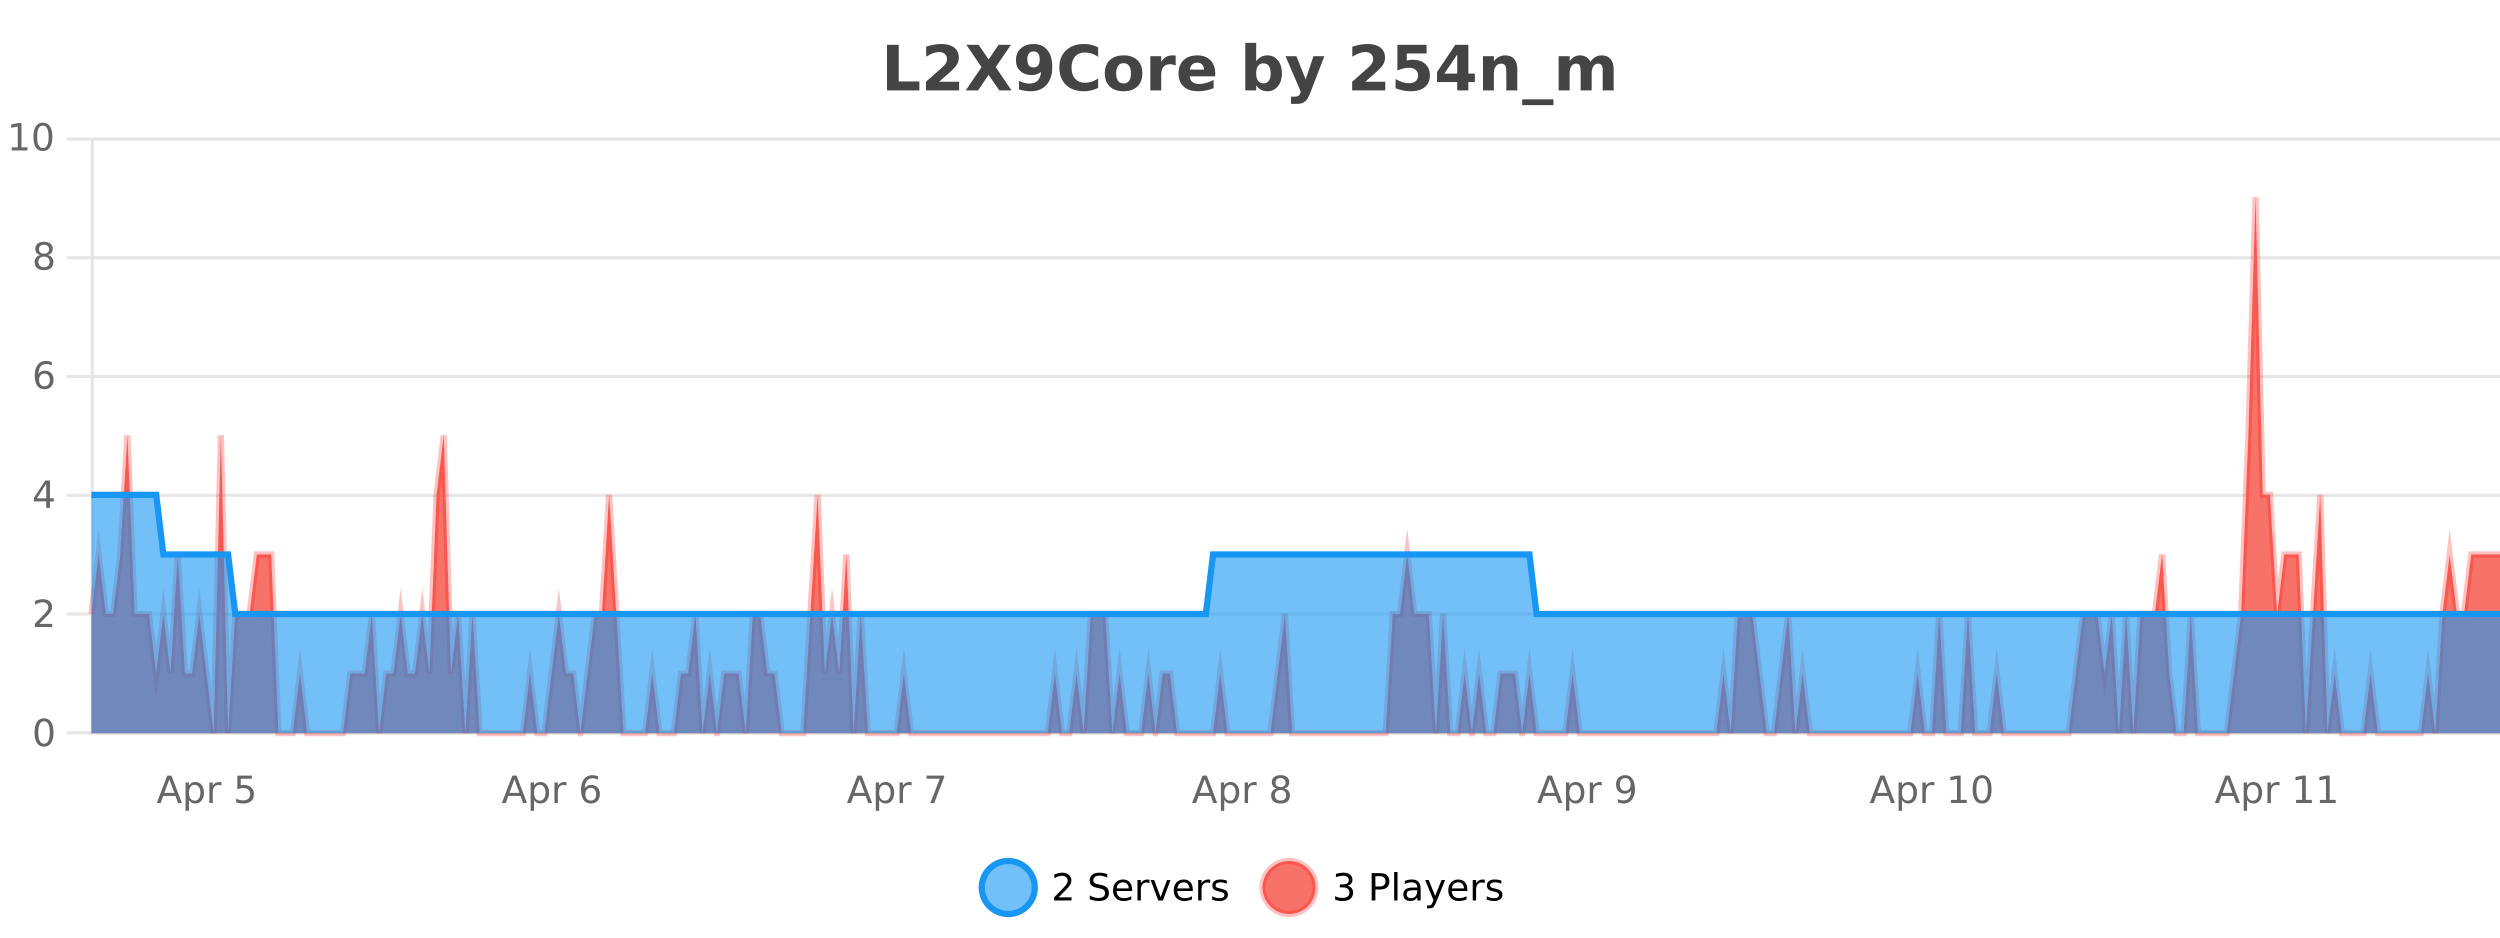 <?xml version="1.0" encoding="UTF-8"?>
<svg xmlns="http://www.w3.org/2000/svg" xmlns:xlink="http://www.w3.org/1999/xlink" width="800pt" height="300pt" viewBox="0 0 800 300" version="1.1">
<defs>
<clipPath id="clip1">
  <path d="M 285 263 L 360 263 L 360 300 L 285 300 Z M 285 263 "/>
</clipPath>
<clipPath id="clip2">
  <path d="M 375 263 L 450 263 L 450 300 L 375 300 Z M 375 263 "/>
</clipPath>
<clipPath id="clip3">
  <path d="M 29.27 63 L 800 63 L 800 234.602 L 29.27 234.602 Z M 29.27 63 "/>
</clipPath>
<clipPath id="clip4">
  <path d="M 28.27 43 L 800 43 L 800 235.602 L 28.27 235.602 Z M 28.27 43 "/>
</clipPath>
<clipPath id="clip5">
  <path d="M 29.27 158 L 800 158 L 800 234.602 L 29.27 234.602 Z M 29.27 158 "/>
</clipPath>
<clipPath id="clip6">
  <path d="M 28.27 130 L 800 130 L 800 225 L 28.27 225 Z M 28.27 130 "/>
</clipPath>
</defs>
<g id="surface3639321">
<rect x="0" y="0" width="800" height="300" style="fill:rgb(100%,100%,100%);fill-opacity:1;stroke:none;"/>
<path style="fill:none;stroke-width:1;stroke-linecap:butt;stroke-linejoin:miter;stroke:rgb(0%,0%,0%);stroke-opacity:0.098;stroke-miterlimit:10;" d="M 30 234.5 L 800 234.5 "/>
<path style="fill:none;stroke-width:1;stroke-linecap:butt;stroke-linejoin:miter;stroke:rgb(0%,0%,0%);stroke-opacity:0.098;stroke-miterlimit:10;" d="M 21.27 234.5 L 29 234.5 "/>
<path style="fill:none;stroke-width:1;stroke-linecap:butt;stroke-linejoin:miter;stroke:rgb(0%,0%,0%);stroke-opacity:0.098;stroke-miterlimit:10;" d="M 30 196.5 L 800 196.5 "/>
<path style="fill:none;stroke-width:1;stroke-linecap:butt;stroke-linejoin:miter;stroke:rgb(0%,0%,0%);stroke-opacity:0.098;stroke-miterlimit:10;" d="M 21.27 196.5 L 29 196.5 "/>
<path style="fill:none;stroke-width:1;stroke-linecap:butt;stroke-linejoin:miter;stroke:rgb(0%,0%,0%);stroke-opacity:0.098;stroke-miterlimit:10;" d="M 30 158.5 L 800 158.5 "/>
<path style="fill:none;stroke-width:1;stroke-linecap:butt;stroke-linejoin:miter;stroke:rgb(0%,0%,0%);stroke-opacity:0.098;stroke-miterlimit:10;" d="M 21.27 158.5 L 29 158.5 "/>
<path style="fill:none;stroke-width:1;stroke-linecap:butt;stroke-linejoin:miter;stroke:rgb(0%,0%,0%);stroke-opacity:0.098;stroke-miterlimit:10;" d="M 30 120.5 L 800 120.5 "/>
<path style="fill:none;stroke-width:1;stroke-linecap:butt;stroke-linejoin:miter;stroke:rgb(0%,0%,0%);stroke-opacity:0.098;stroke-miterlimit:10;" d="M 21.27 120.5 L 29 120.5 "/>
<path style="fill:none;stroke-width:1;stroke-linecap:butt;stroke-linejoin:miter;stroke:rgb(0%,0%,0%);stroke-opacity:0.098;stroke-miterlimit:10;" d="M 30 82.5 L 800 82.5 "/>
<path style="fill:none;stroke-width:1;stroke-linecap:butt;stroke-linejoin:miter;stroke:rgb(0%,0%,0%);stroke-opacity:0.098;stroke-miterlimit:10;" d="M 21.27 82.5 L 29 82.5 "/>
<path style="fill:none;stroke-width:1;stroke-linecap:butt;stroke-linejoin:miter;stroke:rgb(0%,0%,0%);stroke-opacity:0.098;stroke-miterlimit:10;" d="M 30 44.5 L 800 44.5 "/>
<path style="fill:none;stroke-width:1;stroke-linecap:butt;stroke-linejoin:miter;stroke:rgb(0%,0%,0%);stroke-opacity:0.098;stroke-miterlimit:10;" d="M 21.27 44.5 L 29 44.5 "/>
<path style=" stroke:none;fill-rule:nonzero;fill:rgb(9.02%,58.824%,95.294%);fill-opacity:0.6;" d="M 331.121 284 C 331.121 288.688 327.324 292.484 322.637 292.484 C 317.953 292.484 314.152 288.688 314.152 284 C 314.152 279.312 317.953 275.516 322.637 275.516 C 327.324 275.516 331.121 279.312 331.121 284 Z M 331.121 284 "/>
<g clip-path="url(#clip1)" clip-rule="nonzero">
<path style="fill:none;stroke-width:2;stroke-linecap:butt;stroke-linejoin:miter;stroke:rgb(9.02%,58.824%,95.294%);stroke-opacity:1;stroke-miterlimit:10;" d="M 331.121 284 C 331.121 288.688 327.324 292.484 322.637 292.484 C 317.953 292.484 314.152 288.688 314.152 284 C 314.152 279.312 317.953 275.516 322.637 275.516 C 327.324 275.516 331.121 279.312 331.121 284 Z M 331.121 284 "/>
</g>
<path style=" stroke:none;fill-rule:nonzero;fill:rgb(0%,0%,0%);fill-opacity:1;" d="M 338.75 287.156 L 342.891 287.156 L 342.891 288.156 L 337.328 288.156 L 337.328 287.156 C 337.773 286.699 338.383 286.078 339.156 285.297 C 339.938 284.508 340.426 283.996 340.625 283.766 C 341.008 283.352 341.273 282.996 341.422 282.703 C 341.578 282.402 341.656 282.109 341.656 281.828 C 341.656 281.359 341.488 280.98 341.156 280.688 C 340.832 280.398 340.41 280.25 339.891 280.25 C 339.516 280.25 339.117 280.312 338.703 280.438 C 338.297 280.562 337.859 280.762 337.391 281.031 L 337.391 279.828 C 337.867 279.641 338.312 279.5 338.719 279.406 C 339.133 279.305 339.516 279.25 339.859 279.25 C 340.766 279.25 341.488 279.48 342.031 279.938 C 342.57 280.387 342.844 280.992 342.844 281.75 C 342.844 282.105 342.773 282.445 342.641 282.766 C 342.504 283.09 342.258 283.469 341.906 283.906 C 341.801 284.023 341.488 284.352 340.969 284.891 C 340.445 285.434 339.707 286.188 338.75 287.156 Z M 354.32 279.688 L 354.32 280.844 C 353.871 280.637 353.445 280.48 353.039 280.375 C 352.641 280.262 352.262 280.203 351.898 280.203 C 351.25 280.203 350.75 280.328 350.398 280.578 C 350.055 280.828 349.883 281.188 349.883 281.656 C 349.883 282.043 349.996 282.336 350.227 282.531 C 350.453 282.73 350.898 282.887 351.555 283 L 352.258 283.156 C 353.141 283.324 353.793 283.621 354.211 284.047 C 354.637 284.465 354.852 285.027 354.852 285.734 C 354.852 286.59 354.562 287.234 353.992 287.672 C 353.43 288.109 352.594 288.328 351.492 288.328 C 351.086 288.328 350.648 288.281 350.18 288.188 C 349.711 288.094 349.227 287.953 348.727 287.766 L 348.727 286.547 C 349.203 286.82 349.672 287.023 350.133 287.156 C 350.602 287.293 351.055 287.359 351.492 287.359 C 352.168 287.359 352.688 287.23 353.055 286.969 C 353.43 286.699 353.617 286.32 353.617 285.828 C 353.617 285.402 353.48 285.07 353.211 284.828 C 352.949 284.578 352.516 284.398 351.914 284.281 L 351.195 284.141 C 350.309 283.965 349.668 283.688 349.273 283.312 C 348.887 282.938 348.695 282.418 348.695 281.75 C 348.695 280.969 348.965 280.359 349.508 279.922 C 350.047 279.477 350.797 279.25 351.758 279.25 C 352.172 279.25 352.59 279.289 353.008 279.359 C 353.434 279.434 353.871 279.543 354.32 279.688 Z M 362.266 284.609 L 362.266 285.125 L 357.297 285.125 C 357.348 285.875 357.57 286.445 357.969 286.828 C 358.375 287.215 358.93 287.406 359.641 287.406 C 360.055 287.406 360.457 287.359 360.844 287.266 C 361.238 287.164 361.629 287.008 362.016 286.797 L 362.016 287.828 C 361.617 287.984 361.219 288.105 360.812 288.188 C 360.406 288.281 359.992 288.328 359.578 288.328 C 358.535 288.328 357.707 288.027 357.094 287.422 C 356.477 286.809 356.172 285.98 356.172 284.938 C 356.172 283.867 356.461 283.016 357.047 282.391 C 357.629 281.758 358.41 281.438 359.391 281.438 C 360.273 281.438 360.973 281.727 361.484 282.297 C 362.004 282.859 362.266 283.633 362.266 284.609 Z M 361.188 284.281 C 361.176 283.699 361.008 283.23 360.688 282.875 C 360.363 282.523 359.938 282.344 359.406 282.344 C 358.801 282.344 358.316 282.516 357.953 282.859 C 357.598 283.203 357.395 283.684 357.344 284.297 Z M 367.836 282.594 C 367.711 282.531 367.574 282.484 367.43 282.453 C 367.293 282.414 367.137 282.391 366.961 282.391 C 366.355 282.391 365.887 282.59 365.555 282.984 C 365.23 283.383 365.07 283.953 365.07 284.703 L 365.07 288.156 L 363.992 288.156 L 363.992 281.594 L 365.07 281.594 L 365.07 282.609 C 365.297 282.215 365.594 281.922 365.961 281.734 C 366.324 281.539 366.766 281.438 367.289 281.438 C 367.359 281.438 367.438 281.445 367.523 281.453 C 367.617 281.465 367.715 281.48 367.82 281.5 Z M 368.195 281.594 L 369.336 281.594 L 371.383 287.094 L 373.445 281.594 L 374.586 281.594 L 372.117 288.156 L 370.648 288.156 Z M 381.688 284.609 L 381.688 285.125 L 376.719 285.125 C 376.77 285.875 376.992 286.445 377.391 286.828 C 377.797 287.215 378.352 287.406 379.062 287.406 C 379.477 287.406 379.879 287.359 380.266 287.266 C 380.66 287.164 381.051 287.008 381.438 286.797 L 381.438 287.828 C 381.039 287.984 380.641 288.105 380.234 288.188 C 379.828 288.281 379.414 288.328 379 288.328 C 377.957 288.328 377.129 288.027 376.516 287.422 C 375.898 286.809 375.594 285.98 375.594 284.938 C 375.594 283.867 375.883 283.016 376.469 282.391 C 377.051 281.758 377.832 281.438 378.812 281.438 C 379.695 281.438 380.395 281.727 380.906 282.297 C 381.426 282.859 381.688 283.633 381.688 284.609 Z M 380.609 284.281 C 380.598 283.699 380.43 283.23 380.109 282.875 C 379.785 282.523 379.359 282.344 378.828 282.344 C 378.223 282.344 377.738 282.516 377.375 282.859 C 377.02 283.203 376.816 283.684 376.766 284.297 Z M 387.258 282.594 C 387.133 282.531 386.996 282.484 386.852 282.453 C 386.715 282.414 386.559 282.391 386.383 282.391 C 385.777 282.391 385.309 282.59 384.977 282.984 C 384.652 283.383 384.492 283.953 384.492 284.703 L 384.492 288.156 L 383.414 288.156 L 383.414 281.594 L 384.492 281.594 L 384.492 282.609 C 384.719 282.215 385.016 281.922 385.383 281.734 C 385.746 281.539 386.188 281.438 386.711 281.438 C 386.781 281.438 386.859 281.445 386.945 281.453 C 387.039 281.465 387.137 281.48 387.242 281.5 Z M 392.562 281.781 L 392.562 282.812 C 392.258 282.656 391.941 282.543 391.609 282.469 C 391.285 282.387 390.945 282.344 390.594 282.344 C 390.062 282.344 389.66 282.43 389.391 282.594 C 389.117 282.75 388.984 282.996 388.984 283.328 C 388.984 283.578 389.078 283.777 389.266 283.922 C 389.461 284.059 389.852 284.188 390.438 284.312 L 390.797 284.406 C 391.566 284.562 392.113 284.793 392.438 285.094 C 392.758 285.398 392.922 285.812 392.922 286.344 C 392.922 286.961 392.676 287.445 392.188 287.797 C 391.707 288.152 391.047 288.328 390.203 288.328 C 389.848 288.328 389.477 288.289 389.094 288.219 C 388.719 288.156 388.32 288.059 387.906 287.922 L 387.906 286.797 C 388.301 287.008 388.691 287.164 389.078 287.266 C 389.461 287.371 389.848 287.422 390.234 287.422 C 390.734 287.422 391.117 287.34 391.391 287.172 C 391.672 286.996 391.812 286.746 391.812 286.422 C 391.812 286.133 391.711 285.906 391.516 285.75 C 391.316 285.594 390.883 285.445 390.219 285.297 L 389.844 285.219 C 389.176 285.074 388.691 284.855 388.391 284.562 C 388.098 284.273 387.953 283.875 387.953 283.375 C 387.953 282.75 388.172 282.273 388.609 281.938 C 389.047 281.605 389.664 281.438 390.469 281.438 C 390.863 281.438 391.238 281.469 391.594 281.531 C 391.945 281.586 392.27 281.668 392.562 281.781 Z M 332.637 277.016 "/>
<path style=" stroke:none;fill-rule:nonzero;fill:rgb(96.863%,44.706%,40.784%);fill-opacity:1;" d="M 420.988 284 C 420.988 288.688 417.191 292.484 412.504 292.484 C 407.82 292.484 404.02 288.688 404.02 284 C 404.02 279.312 407.82 275.516 412.504 275.516 C 417.191 275.516 420.988 279.312 420.988 284 Z M 420.988 284 "/>
<g clip-path="url(#clip2)" clip-rule="nonzero">
<path style="fill:none;stroke-width:2;stroke-linecap:butt;stroke-linejoin:miter;stroke:rgb(100%,4.706%,0%);stroke-opacity:0.247;stroke-miterlimit:10;" d="M 420.988 284 C 420.988 288.688 417.191 292.484 412.504 292.484 C 407.82 292.484 404.02 288.688 404.02 284 C 404.02 279.312 407.82 275.516 412.504 275.516 C 417.191 275.516 420.988 279.312 420.988 284 Z M 420.988 284 "/>
</g>
<path style=" stroke:none;fill-rule:nonzero;fill:rgb(0%,0%,0%);fill-opacity:1;" d="M 431.195 283.438 C 431.758 283.562 432.195 283.82 432.508 284.203 C 432.828 284.578 432.992 285.047 432.992 285.609 C 432.992 286.477 432.695 287.148 432.102 287.625 C 431.508 288.094 430.664 288.328 429.57 288.328 C 429.203 288.328 428.824 288.289 428.43 288.219 C 428.043 288.148 427.648 288.039 427.242 287.891 L 427.242 286.75 C 427.562 286.938 427.918 287.086 428.305 287.188 C 428.699 287.281 429.109 287.328 429.539 287.328 C 430.277 287.328 430.84 287.184 431.227 286.891 C 431.621 286.602 431.82 286.172 431.82 285.609 C 431.82 285.102 431.637 284.699 431.273 284.406 C 430.906 284.117 430.406 283.969 429.773 283.969 L 428.742 283.969 L 428.742 283 L 429.82 283 C 430.391 283 430.836 282.887 431.148 282.656 C 431.461 282.418 431.617 282.078 431.617 281.641 C 431.617 281.195 431.453 280.852 431.133 280.609 C 430.82 280.371 430.367 280.25 429.773 280.25 C 429.438 280.25 429.086 280.289 428.711 280.359 C 428.344 280.422 427.938 280.527 427.492 280.672 L 427.492 279.625 C 427.949 279.5 428.371 279.406 428.758 279.344 C 429.152 279.281 429.523 279.25 429.867 279.25 C 430.773 279.25 431.484 279.453 432.008 279.859 C 432.527 280.266 432.789 280.82 432.789 281.516 C 432.789 282.008 432.648 282.418 432.367 282.75 C 432.094 283.086 431.703 283.312 431.195 283.438 Z M 440.125 280.375 L 440.125 283.672 L 441.609 283.672 C 442.16 283.672 442.586 283.531 442.891 283.25 C 443.191 282.961 443.344 282.547 443.344 282.016 C 443.344 281.496 443.191 281.094 442.891 280.812 C 442.586 280.523 442.16 280.375 441.609 280.375 Z M 438.938 279.406 L 441.609 279.406 C 442.598 279.406 443.344 279.633 443.844 280.078 C 444.344 280.516 444.594 281.164 444.594 282.016 C 444.594 282.883 444.344 283.539 443.844 283.984 C 443.344 284.422 442.598 284.641 441.609 284.641 L 440.125 284.641 L 440.125 288.156 L 438.938 288.156 Z M 446.129 279.031 L 447.207 279.031 L 447.207 288.156 L 446.129 288.156 Z M 452.445 284.859 C 451.578 284.859 450.977 284.961 450.633 285.156 C 450.297 285.355 450.133 285.695 450.133 286.172 C 450.133 286.559 450.258 286.867 450.508 287.094 C 450.766 287.312 451.109 287.422 451.539 287.422 C 452.141 287.422 452.621 287.215 452.977 286.797 C 453.34 286.371 453.523 285.805 453.523 285.094 L 453.523 284.859 Z M 454.602 284.406 L 454.602 288.156 L 453.523 288.156 L 453.523 287.156 C 453.273 287.555 452.965 287.852 452.602 288.047 C 452.234 288.234 451.789 288.328 451.258 288.328 C 450.578 288.328 450.043 288.141 449.648 287.766 C 449.25 287.383 449.055 286.875 449.055 286.25 C 449.055 285.512 449.297 284.953 449.789 284.578 C 450.289 284.203 451.027 284.016 452.008 284.016 L 453.523 284.016 L 453.523 283.906 C 453.523 283.406 453.355 283.023 453.023 282.75 C 452.699 282.48 452.246 282.344 451.664 282.344 C 451.289 282.344 450.918 282.391 450.555 282.484 C 450.199 282.578 449.859 282.715 449.539 282.891 L 449.539 281.891 C 449.934 281.734 450.312 281.621 450.68 281.547 C 451.055 281.477 451.418 281.438 451.773 281.438 C 452.719 281.438 453.43 281.684 453.898 282.172 C 454.367 282.664 454.602 283.406 454.602 284.406 Z M 459.551 288.766 C 459.246 289.547 458.949 290.055 458.66 290.297 C 458.367 290.535 457.98 290.656 457.504 290.656 L 456.645 290.656 L 456.645 289.75 L 457.27 289.75 C 457.57 289.75 457.801 289.676 457.957 289.531 C 458.121 289.395 458.305 289.066 458.504 288.547 L 458.707 288.047 L 456.051 281.594 L 457.191 281.594 L 459.238 286.719 L 461.301 281.594 L 462.441 281.594 Z M 469.543 284.609 L 469.543 285.125 L 464.574 285.125 C 464.625 285.875 464.848 286.445 465.246 286.828 C 465.652 287.215 466.207 287.406 466.918 287.406 C 467.332 287.406 467.734 287.359 468.121 287.266 C 468.516 287.164 468.906 287.008 469.293 286.797 L 469.293 287.828 C 468.895 287.984 468.496 288.105 468.09 288.188 C 467.684 288.281 467.27 288.328 466.855 288.328 C 465.812 288.328 464.984 288.027 464.371 287.422 C 463.754 286.809 463.449 285.98 463.449 284.938 C 463.449 283.867 463.738 283.016 464.324 282.391 C 464.906 281.758 465.688 281.438 466.668 281.438 C 467.551 281.438 468.25 281.727 468.762 282.297 C 469.281 282.859 469.543 283.633 469.543 284.609 Z M 468.465 284.281 C 468.453 283.699 468.285 283.23 467.965 282.875 C 467.641 282.523 467.215 282.344 466.684 282.344 C 466.078 282.344 465.594 282.516 465.23 282.859 C 464.875 283.203 464.672 283.684 464.621 284.297 Z M 475.113 282.594 C 474.988 282.531 474.852 282.484 474.707 282.453 C 474.57 282.414 474.414 282.391 474.238 282.391 C 473.633 282.391 473.164 282.59 472.832 282.984 C 472.508 283.383 472.348 283.953 472.348 284.703 L 472.348 288.156 L 471.27 288.156 L 471.27 281.594 L 472.348 281.594 L 472.348 282.609 C 472.574 282.215 472.871 281.922 473.238 281.734 C 473.602 281.539 474.043 281.438 474.566 281.438 C 474.637 281.438 474.715 281.445 474.801 281.453 C 474.895 281.465 474.992 281.48 475.098 281.5 Z M 480.422 281.781 L 480.422 282.812 C 480.117 282.656 479.801 282.543 479.469 282.469 C 479.145 282.387 478.805 282.344 478.453 282.344 C 477.922 282.344 477.52 282.43 477.25 282.594 C 476.977 282.75 476.844 282.996 476.844 283.328 C 476.844 283.578 476.938 283.777 477.125 283.922 C 477.32 284.059 477.711 284.188 478.297 284.312 L 478.656 284.406 C 479.426 284.562 479.973 284.793 480.297 285.094 C 480.617 285.398 480.781 285.812 480.781 286.344 C 480.781 286.961 480.535 287.445 480.047 287.797 C 479.566 288.152 478.906 288.328 478.062 288.328 C 477.707 288.328 477.336 288.289 476.953 288.219 C 476.578 288.156 476.18 288.059 475.766 287.922 L 475.766 286.797 C 476.16 287.008 476.551 287.164 476.938 287.266 C 477.32 287.371 477.707 287.422 478.094 287.422 C 478.594 287.422 478.977 287.34 479.25 287.172 C 479.531 286.996 479.672 286.746 479.672 286.422 C 479.672 286.133 479.57 285.906 479.375 285.75 C 479.176 285.594 478.742 285.445 478.078 285.297 L 477.703 285.219 C 477.035 285.074 476.551 284.855 476.25 284.562 C 475.957 284.273 475.812 283.875 475.812 283.375 C 475.812 282.75 476.031 282.273 476.469 281.938 C 476.906 281.605 477.523 281.438 478.328 281.438 C 478.723 281.438 479.098 281.469 479.453 281.531 C 479.805 281.586 480.129 281.668 480.422 281.781 Z M 422.504 277.016 "/>
<path style=" stroke:none;fill-rule:nonzero;fill:rgb(26.667%,26.667%,26.667%);fill-opacity:1;" d="M 283.844 14.344 L 287.594 14.344 L 287.594 26.078 L 294.203 26.078 L 294.203 28.922 L 283.844 28.922 Z M 300.508 26.156 L 306.914 26.156 L 306.914 28.922 L 296.32 28.922 L 296.32 26.156 L 301.648 21.453 C 302.125 21.027 302.477 20.609 302.695 20.203 C 302.922 19.789 303.039 19.359 303.039 18.922 C 303.039 18.234 302.809 17.684 302.352 17.266 C 301.891 16.852 301.281 16.641 300.523 16.641 C 299.938 16.641 299.297 16.766 298.602 17.016 C 297.902 17.266 297.156 17.641 296.367 18.141 L 296.367 14.938 C 297.211 14.656 298.043 14.445 298.867 14.297 C 299.699 14.152 300.512 14.078 301.305 14.078 C 303.055 14.078 304.406 14.465 305.367 15.234 C 306.336 15.996 306.82 17.062 306.82 18.438 C 306.82 19.242 306.609 19.984 306.195 20.672 C 305.789 21.352 304.93 22.266 303.617 23.422 Z M 318.629 21.484 L 323.676 28.922 L 319.77 28.922 L 316.363 23.938 L 312.973 28.922 L 309.035 28.922 L 314.098 21.484 L 309.238 14.344 L 313.16 14.344 L 316.363 19.031 L 319.535 14.344 L 323.488 14.344 Z M 326.078 28.594 L 326.078 25.906 C 326.68 26.188 327.254 26.402 327.797 26.547 C 328.348 26.684 328.891 26.75 329.422 26.75 C 330.535 26.75 331.406 26.438 332.031 25.812 C 332.656 25.188 333.023 24.266 333.141 23.047 C 332.703 23.371 332.227 23.617 331.719 23.781 C 331.219 23.938 330.676 24.016 330.094 24.016 C 328.602 24.016 327.398 23.586 326.484 22.719 C 325.566 21.844 325.109 20.699 325.109 19.281 C 325.109 17.711 325.617 16.453 326.641 15.516 C 327.66 14.57 329.023 14.094 330.734 14.094 C 332.641 14.094 334.113 14.734 335.156 16.016 C 336.195 17.297 336.719 19.109 336.719 21.453 C 336.719 23.871 336.109 25.766 334.891 27.141 C 333.672 28.516 332 29.203 329.875 29.203 C 329.195 29.203 328.547 29.148 327.922 29.047 C 327.297 28.953 326.68 28.805 326.078 28.594 Z M 330.719 21.578 C 331.375 21.578 331.867 21.367 332.203 20.938 C 332.535 20.512 332.703 19.871 332.703 19.016 C 332.703 18.172 332.535 17.539 332.203 17.109 C 331.867 16.672 331.375 16.453 330.719 16.453 C 330.062 16.453 329.566 16.672 329.234 17.109 C 328.898 17.539 328.734 18.172 328.734 19.016 C 328.734 19.871 328.898 20.512 329.234 20.938 C 329.566 21.367 330.062 21.578 330.719 21.578 Z M 351.402 28.125 C 350.703 28.48 349.98 28.746 349.23 28.922 C 348.488 29.109 347.707 29.203 346.887 29.203 C 344.457 29.203 342.535 28.527 341.121 27.172 C 339.703 25.809 338.996 23.965 338.996 21.641 C 338.996 19.32 339.703 17.48 341.121 16.125 C 342.535 14.762 344.457 14.078 346.887 14.078 C 347.707 14.078 348.488 14.172 349.23 14.359 C 349.98 14.539 350.703 14.805 351.402 15.156 L 351.402 18.172 C 350.703 17.703 350.016 17.359 349.34 17.141 C 348.66 16.914 347.949 16.797 347.199 16.797 C 345.855 16.797 344.797 17.23 344.027 18.094 C 343.266 18.949 342.887 20.133 342.887 21.641 C 342.887 23.152 343.266 24.34 344.027 25.203 C 344.797 26.059 345.855 26.484 347.199 26.484 C 347.949 26.484 348.66 26.375 349.34 26.156 C 350.016 25.93 350.703 25.578 351.402 25.109 Z M 359.562 20.219 C 358.781 20.219 358.188 20.5 357.781 21.062 C 357.375 21.617 357.172 22.418 357.172 23.469 C 357.172 24.512 357.375 25.312 357.781 25.875 C 358.188 26.43 358.781 26.703 359.562 26.703 C 360.32 26.703 360.898 26.43 361.297 25.875 C 361.703 25.312 361.906 24.512 361.906 23.469 C 361.906 22.418 361.703 21.617 361.297 21.062 C 360.898 20.5 360.32 20.219 359.562 20.219 Z M 359.562 17.719 C 361.438 17.719 362.898 18.23 363.953 19.25 C 365.016 20.262 365.547 21.668 365.547 23.469 C 365.547 25.262 365.016 26.668 363.953 27.688 C 362.898 28.699 361.438 29.203 359.562 29.203 C 357.664 29.203 356.188 28.699 355.125 27.688 C 354.062 26.668 353.531 25.262 353.531 23.469 C 353.531 21.668 354.062 20.262 355.125 19.25 C 356.188 18.23 357.664 17.719 359.562 17.719 Z M 376.227 20.969 C 375.914 20.824 375.605 20.719 375.305 20.656 C 375 20.586 374.699 20.547 374.398 20.547 C 373.492 20.547 372.793 20.836 372.305 21.406 C 371.824 21.98 371.586 22.805 371.586 23.875 L 371.586 28.922 L 368.102 28.922 L 368.102 17.984 L 371.586 17.984 L 371.586 19.781 C 372.031 19.062 372.547 18.543 373.133 18.219 C 373.715 17.887 374.414 17.719 375.227 17.719 C 375.352 17.719 375.48 17.727 375.617 17.734 C 375.75 17.746 375.949 17.766 376.211 17.797 Z M 388.871 23.422 L 388.871 24.422 L 380.699 24.422 C 380.781 25.246 381.078 25.859 381.59 26.266 C 382.098 26.672 382.809 26.875 383.715 26.875 C 384.453 26.875 385.207 26.766 385.98 26.547 C 386.75 26.328 387.543 26 388.355 25.562 L 388.355 28.25 C 387.531 28.562 386.703 28.797 385.871 28.953 C 385.047 29.117 384.223 29.203 383.402 29.203 C 381.422 29.203 379.879 28.703 378.777 27.703 C 377.684 26.695 377.137 25.281 377.137 23.469 C 377.137 21.68 377.672 20.273 378.746 19.25 C 379.828 18.23 381.312 17.719 383.199 17.719 C 384.918 17.719 386.293 18.242 387.324 19.281 C 388.355 20.312 388.871 21.695 388.871 23.422 Z M 385.277 22.266 C 385.277 21.602 385.082 21.062 384.699 20.656 C 384.312 20.25 383.809 20.047 383.184 20.047 C 382.504 20.047 381.953 20.242 381.527 20.625 C 381.109 21 380.848 21.547 380.746 22.266 Z M 404.305 26.672 C 405.055 26.672 405.625 26.402 406.023 25.859 C 406.418 25.309 406.617 24.512 406.617 23.469 C 406.617 22.43 406.418 21.637 406.023 21.094 C 405.625 20.543 405.055 20.266 404.305 20.266 C 403.555 20.266 402.977 20.543 402.57 21.094 C 402.172 21.637 401.977 22.43 401.977 23.469 C 401.977 24.5 402.172 25.293 402.57 25.844 C 402.977 26.398 403.555 26.672 404.305 26.672 Z M 401.977 19.578 C 402.465 18.945 403 18.477 403.586 18.172 C 404.168 17.871 404.84 17.719 405.602 17.719 C 406.953 17.719 408.062 18.258 408.93 19.328 C 409.793 20.402 410.227 21.781 410.227 23.469 C 410.227 25.148 409.793 26.523 408.93 27.594 C 408.062 28.668 406.953 29.203 405.602 29.203 C 404.84 29.203 404.168 29.051 403.586 28.75 C 403 28.449 402.465 27.98 401.977 27.344 L 401.977 28.922 L 398.492 28.922 L 398.492 13.719 L 401.977 13.719 Z M 411.371 17.984 L 414.855 17.984 L 417.809 25.406 L 420.309 17.984 L 423.793 17.984 L 419.199 29.953 C 418.738 31.172 418.199 32.02 417.574 32.5 C 416.957 32.988 416.152 33.234 415.152 33.234 L 413.121 33.234 L 413.121 30.938 L 414.215 30.938 C 414.809 30.938 415.238 30.844 415.512 30.656 C 415.781 30.469 415.988 30.129 416.137 29.641 L 416.246 29.344 Z M 436.887 26.156 L 443.293 26.156 L 443.293 28.922 L 432.699 28.922 L 432.699 26.156 L 438.027 21.453 C 438.504 21.027 438.855 20.609 439.074 20.203 C 439.301 19.789 439.418 19.359 439.418 18.922 C 439.418 18.234 439.188 17.684 438.73 17.266 C 438.27 16.852 437.66 16.641 436.902 16.641 C 436.316 16.641 435.676 16.766 434.98 17.016 C 434.281 17.266 433.535 17.641 432.746 18.141 L 432.746 14.938 C 433.59 14.656 434.422 14.445 435.246 14.297 C 436.078 14.152 436.891 14.078 437.684 14.078 C 439.434 14.078 440.785 14.465 441.746 15.234 C 442.715 15.996 443.199 17.062 443.199 18.438 C 443.199 19.242 442.988 19.984 442.574 20.672 C 442.168 21.352 441.309 22.266 439.996 23.422 Z M 447.164 14.344 L 456.508 14.344 L 456.508 17.109 L 450.164 17.109 L 450.164 19.359 C 450.445 19.289 450.73 19.23 451.023 19.188 C 451.312 19.137 451.617 19.109 451.93 19.109 C 453.699 19.109 455.078 19.559 456.07 20.453 C 457.059 21.34 457.555 22.578 457.555 24.172 C 457.555 25.746 457.012 26.98 455.93 27.875 C 454.855 28.762 453.367 29.203 451.461 29.203 C 450.625 29.203 449.805 29.117 448.992 28.953 C 448.188 28.797 447.387 28.559 446.586 28.234 L 446.586 25.281 C 447.375 25.742 448.125 26.086 448.836 26.312 C 449.555 26.531 450.23 26.641 450.867 26.641 C 451.773 26.641 452.484 26.422 453.008 25.984 C 453.539 25.539 453.805 24.934 453.805 24.172 C 453.805 23.402 453.539 22.797 453.008 22.359 C 452.484 21.914 451.773 21.688 450.867 21.688 C 450.324 21.688 449.746 21.762 449.133 21.906 C 448.516 22.043 447.859 22.258 447.164 22.547 Z M 466.312 17.438 L 462.203 23.547 L 466.312 23.547 Z M 465.688 14.344 L 469.875 14.344 L 469.875 23.547 L 471.953 23.547 L 471.953 26.266 L 469.875 26.266 L 469.875 28.922 L 466.312 28.922 L 466.312 26.266 L 459.859 26.266 L 459.859 23.047 Z M 485.539 22.266 L 485.539 28.922 L 482.023 28.922 L 482.023 23.828 C 482.023 22.883 482 22.23 481.961 21.875 C 481.918 21.512 481.844 21.246 481.742 21.078 C 481.605 20.852 481.418 20.672 481.18 20.547 C 480.949 20.422 480.684 20.359 480.383 20.359 C 479.652 20.359 479.078 20.641 478.664 21.203 C 478.246 21.766 478.039 22.547 478.039 23.547 L 478.039 28.922 L 474.555 28.922 L 474.555 17.984 L 478.039 17.984 L 478.039 19.578 C 478.57 18.945 479.133 18.477 479.727 18.172 C 480.32 17.871 480.969 17.719 481.68 17.719 C 482.949 17.719 483.906 18.109 484.555 18.891 C 485.211 19.664 485.539 20.789 485.539 22.266 Z M 497.109 31.781 L 497.109 33.641 L 487.109 33.641 L 487.109 31.781 Z M 508.922 19.797 C 509.367 19.121 509.895 18.605 510.5 18.25 C 511.113 17.898 511.785 17.719 512.516 17.719 C 513.766 17.719 514.719 18.109 515.375 18.891 C 516.039 19.664 516.375 20.789 516.375 22.266 L 516.375 28.922 L 512.859 28.922 L 512.859 23.219 C 512.859 23.137 512.859 23.047 512.859 22.953 C 512.867 22.859 512.875 22.73 512.875 22.562 C 512.875 21.793 512.758 21.234 512.531 20.891 C 512.301 20.539 511.93 20.359 511.422 20.359 C 510.766 20.359 510.254 20.637 509.891 21.188 C 509.523 21.73 509.336 22.516 509.328 23.547 L 509.328 28.922 L 505.812 28.922 L 505.812 23.219 C 505.812 22.012 505.707 21.234 505.5 20.891 C 505.289 20.539 504.922 20.359 504.391 20.359 C 503.711 20.359 503.191 20.637 502.828 21.188 C 502.461 21.73 502.281 22.516 502.281 23.547 L 502.281 28.922 L 498.766 28.922 L 498.766 17.984 L 502.281 17.984 L 502.281 19.578 C 502.719 18.965 503.211 18.5 503.766 18.188 C 504.316 17.875 504.93 17.719 505.609 17.719 C 506.359 17.719 507.023 17.902 507.609 18.266 C 508.191 18.633 508.629 19.141 508.922 19.797 Z M 282 10.359 "/>
<path style="fill:none;stroke-width:1;stroke-linecap:butt;stroke-linejoin:miter;stroke:rgb(0%,0%,0%);stroke-opacity:0.098;stroke-miterlimit:10;" d="M 29 234.5 L 801 234.5 "/>
<path style=" stroke:none;fill-rule:nonzero;fill:rgb(40%,40%,40%);fill-opacity:1;" d="M 54.191 249.375 L 52.582 253.719 L 55.801 253.719 Z M 53.52 248.203 L 54.863 248.203 L 58.191 256.953 L 56.957 256.953 L 56.16 254.703 L 52.223 254.703 L 51.426 256.953 L 50.176 256.953 Z M 60.461 255.969 L 60.461 259.453 L 59.383 259.453 L 59.383 250.391 L 60.461 250.391 L 60.461 251.391 C 60.688 250.996 60.977 250.703 61.32 250.516 C 61.664 250.328 62.074 250.234 62.555 250.234 C 63.355 250.234 64.008 250.555 64.508 251.188 C 65.008 251.812 65.258 252.641 65.258 253.672 C 65.258 254.703 65.008 255.539 64.508 256.172 C 64.008 256.809 63.355 257.125 62.555 257.125 C 62.074 257.125 61.664 257.031 61.32 256.844 C 60.977 256.648 60.688 256.355 60.461 255.969 Z M 64.133 253.672 C 64.133 252.883 63.965 252.262 63.633 251.812 C 63.309 251.367 62.867 251.141 62.305 251.141 C 61.73 251.141 61.277 251.367 60.945 251.812 C 60.621 252.262 60.461 252.883 60.461 253.672 C 60.461 254.465 60.621 255.09 60.945 255.547 C 61.277 255.996 61.73 256.219 62.305 256.219 C 62.867 256.219 63.309 255.996 63.633 255.547 C 63.965 255.09 64.133 254.465 64.133 253.672 Z M 70.844 251.391 C 70.719 251.328 70.582 251.281 70.438 251.25 C 70.301 251.211 70.145 251.188 69.969 251.188 C 69.363 251.188 68.895 251.387 68.562 251.781 C 68.238 252.18 68.078 252.75 68.078 253.5 L 68.078 256.953 L 67 256.953 L 67 250.391 L 68.078 250.391 L 68.078 251.406 C 68.305 251.012 68.602 250.719 68.969 250.531 C 69.332 250.336 69.773 250.234 70.297 250.234 C 70.367 250.234 70.445 250.242 70.531 250.25 C 70.625 250.262 70.723 250.277 70.828 250.297 Z M 75.953 248.203 L 80.594 248.203 L 80.594 249.203 L 77.031 249.203 L 77.031 251.344 C 77.207 251.281 77.379 251.242 77.547 251.219 C 77.723 251.188 77.895 251.172 78.062 251.172 C 79.039 251.172 79.816 251.445 80.391 251.984 C 80.961 252.516 81.25 253.234 81.25 254.141 C 81.25 255.09 80.953 255.824 80.359 256.344 C 79.773 256.867 78.953 257.125 77.891 257.125 C 77.516 257.125 77.133 257.094 76.75 257.031 C 76.375 256.969 75.984 256.875 75.578 256.75 L 75.578 255.562 C 75.93 255.75 76.297 255.891 76.672 255.984 C 77.047 256.078 77.441 256.125 77.859 256.125 C 78.535 256.125 79.07 255.949 79.469 255.594 C 79.863 255.242 80.062 254.758 80.062 254.141 C 80.062 253.539 79.863 253.059 79.469 252.703 C 79.07 252.352 78.535 252.172 77.859 252.172 C 77.547 252.172 77.227 252.211 76.906 252.281 C 76.594 252.344 76.273 252.449 75.953 252.594 Z M 50.082 245.816 "/>
<path style=" stroke:none;fill-rule:nonzero;fill:rgb(40%,40%,40%);fill-opacity:1;" d="M 164.621 249.375 L 163.012 253.719 L 166.23 253.719 Z M 163.949 248.203 L 165.293 248.203 L 168.621 256.953 L 167.387 256.953 L 166.59 254.703 L 162.652 254.703 L 161.855 256.953 L 160.605 256.953 Z M 170.891 255.969 L 170.891 259.453 L 169.812 259.453 L 169.812 250.391 L 170.891 250.391 L 170.891 251.391 C 171.117 250.996 171.406 250.703 171.75 250.516 C 172.094 250.328 172.504 250.234 172.984 250.234 C 173.785 250.234 174.438 250.555 174.938 251.188 C 175.438 251.812 175.688 252.641 175.688 253.672 C 175.688 254.703 175.438 255.539 174.938 256.172 C 174.438 256.809 173.785 257.125 172.984 257.125 C 172.504 257.125 172.094 257.031 171.75 256.844 C 171.406 256.648 171.117 256.355 170.891 255.969 Z M 174.562 253.672 C 174.562 252.883 174.395 252.262 174.062 251.812 C 173.738 251.367 173.297 251.141 172.734 251.141 C 172.16 251.141 171.707 251.367 171.375 251.812 C 171.051 252.262 170.891 252.883 170.891 253.672 C 170.891 254.465 171.051 255.09 171.375 255.547 C 171.707 255.996 172.16 256.219 172.734 256.219 C 173.297 256.219 173.738 255.996 174.062 255.547 C 174.395 255.09 174.562 254.465 174.562 253.672 Z M 181.273 251.391 C 181.148 251.328 181.012 251.281 180.867 251.25 C 180.73 251.211 180.574 251.188 180.398 251.188 C 179.793 251.188 179.324 251.387 178.992 251.781 C 178.668 252.18 178.508 252.75 178.508 253.5 L 178.508 256.953 L 177.43 256.953 L 177.43 250.391 L 178.508 250.391 L 178.508 251.406 C 178.734 251.012 179.031 250.719 179.398 250.531 C 179.762 250.336 180.203 250.234 180.727 250.234 C 180.797 250.234 180.875 250.242 180.961 250.25 C 181.055 250.262 181.152 250.277 181.258 250.297 Z M 189.055 252.109 C 188.523 252.109 188.102 252.293 187.789 252.656 C 187.477 253.023 187.32 253.516 187.32 254.141 C 187.32 254.777 187.477 255.277 187.789 255.641 C 188.102 256.008 188.523 256.188 189.055 256.188 C 189.586 256.188 190 256.008 190.305 255.641 C 190.617 255.277 190.773 254.777 190.773 254.141 C 190.773 253.516 190.617 253.023 190.305 252.656 C 190 252.293 189.586 252.109 189.055 252.109 Z M 191.398 248.391 L 191.398 249.469 C 191.094 249.336 190.793 249.23 190.492 249.156 C 190.188 249.086 189.891 249.047 189.602 249.047 C 188.82 249.047 188.219 249.312 187.805 249.844 C 187.398 250.367 187.164 251.156 187.102 252.219 C 187.328 251.887 187.617 251.633 187.961 251.453 C 188.312 251.266 188.699 251.172 189.117 251.172 C 189.992 251.172 190.684 251.438 191.195 251.969 C 191.703 252.5 191.961 253.227 191.961 254.141 C 191.961 255.047 191.695 255.773 191.164 256.312 C 190.633 256.855 189.93 257.125 189.055 257.125 C 188.031 257.125 187.258 256.742 186.727 255.969 C 186.195 255.188 185.93 254.062 185.93 252.594 C 185.93 251.211 186.258 250.105 186.914 249.281 C 187.57 248.461 188.449 248.047 189.555 248.047 C 189.844 248.047 190.141 248.078 190.445 248.141 C 190.746 248.195 191.062 248.277 191.398 248.391 Z M 160.512 245.816 "/>
<path style=" stroke:none;fill-rule:nonzero;fill:rgb(40%,40%,40%);fill-opacity:1;" d="M 275.055 249.375 L 273.445 253.719 L 276.664 253.719 Z M 274.383 248.203 L 275.727 248.203 L 279.055 256.953 L 277.82 256.953 L 277.023 254.703 L 273.086 254.703 L 272.289 256.953 L 271.039 256.953 Z M 281.328 255.969 L 281.328 259.453 L 280.25 259.453 L 280.25 250.391 L 281.328 250.391 L 281.328 251.391 C 281.555 250.996 281.844 250.703 282.188 250.516 C 282.531 250.328 282.941 250.234 283.422 250.234 C 284.223 250.234 284.875 250.555 285.375 251.188 C 285.875 251.812 286.125 252.641 286.125 253.672 C 286.125 254.703 285.875 255.539 285.375 256.172 C 284.875 256.809 284.223 257.125 283.422 257.125 C 282.941 257.125 282.531 257.031 282.188 256.844 C 281.844 256.648 281.555 256.355 281.328 255.969 Z M 285 253.672 C 285 252.883 284.832 252.262 284.5 251.812 C 284.176 251.367 283.734 251.141 283.172 251.141 C 282.598 251.141 282.145 251.367 281.812 251.812 C 281.488 252.262 281.328 252.883 281.328 253.672 C 281.328 254.465 281.488 255.09 281.812 255.547 C 282.145 255.996 282.598 256.219 283.172 256.219 C 283.734 256.219 284.176 255.996 284.5 255.547 C 284.832 255.09 285 254.465 285 253.672 Z M 291.711 251.391 C 291.586 251.328 291.449 251.281 291.305 251.25 C 291.168 251.211 291.012 251.188 290.836 251.188 C 290.23 251.188 289.762 251.387 289.43 251.781 C 289.105 252.18 288.945 252.75 288.945 253.5 L 288.945 256.953 L 287.867 256.953 L 287.867 250.391 L 288.945 250.391 L 288.945 251.406 C 289.172 251.012 289.469 250.719 289.836 250.531 C 290.199 250.336 290.641 250.234 291.164 250.234 C 291.234 250.234 291.312 250.242 291.398 250.25 C 291.492 250.262 291.59 250.277 291.695 250.297 Z M 296.504 248.203 L 302.129 248.203 L 302.129 248.703 L 298.957 256.953 L 297.723 256.953 L 300.707 249.203 L 296.504 249.203 Z M 270.945 245.816 "/>
<path style=" stroke:none;fill-rule:nonzero;fill:rgb(40%,40%,40%);fill-opacity:1;" d="M 385.488 249.375 L 383.879 253.719 L 387.098 253.719 Z M 384.816 248.203 L 386.16 248.203 L 389.488 256.953 L 388.254 256.953 L 387.457 254.703 L 383.52 254.703 L 382.723 256.953 L 381.473 256.953 Z M 391.758 255.969 L 391.758 259.453 L 390.68 259.453 L 390.68 250.391 L 391.758 250.391 L 391.758 251.391 C 391.984 250.996 392.273 250.703 392.617 250.516 C 392.961 250.328 393.371 250.234 393.852 250.234 C 394.652 250.234 395.305 250.555 395.805 251.188 C 396.305 251.812 396.555 252.641 396.555 253.672 C 396.555 254.703 396.305 255.539 395.805 256.172 C 395.305 256.809 394.652 257.125 393.852 257.125 C 393.371 257.125 392.961 257.031 392.617 256.844 C 392.273 256.648 391.984 256.355 391.758 255.969 Z M 395.43 253.672 C 395.43 252.883 395.262 252.262 394.93 251.812 C 394.605 251.367 394.164 251.141 393.602 251.141 C 393.027 251.141 392.574 251.367 392.242 251.812 C 391.918 252.262 391.758 252.883 391.758 253.672 C 391.758 254.465 391.918 255.09 392.242 255.547 C 392.574 255.996 393.027 256.219 393.602 256.219 C 394.164 256.219 394.605 255.996 394.93 255.547 C 395.262 255.09 395.43 254.465 395.43 253.672 Z M 402.141 251.391 C 402.016 251.328 401.879 251.281 401.734 251.25 C 401.598 251.211 401.441 251.188 401.266 251.188 C 400.66 251.188 400.191 251.387 399.859 251.781 C 399.535 252.18 399.375 252.75 399.375 253.5 L 399.375 256.953 L 398.297 256.953 L 398.297 250.391 L 399.375 250.391 L 399.375 251.406 C 399.602 251.012 399.898 250.719 400.266 250.531 C 400.629 250.336 401.07 250.234 401.594 250.234 C 401.664 250.234 401.742 250.242 401.828 250.25 C 401.922 250.262 402.02 250.277 402.125 250.297 Z M 409.766 252.797 C 409.203 252.797 408.758 252.949 408.438 253.25 C 408.113 253.555 407.953 253.965 407.953 254.484 C 407.953 255.016 408.113 255.434 408.438 255.734 C 408.758 256.039 409.203 256.188 409.766 256.188 C 410.328 256.188 410.77 256.039 411.094 255.734 C 411.414 255.434 411.578 255.016 411.578 254.484 C 411.578 253.965 411.414 253.555 411.094 253.25 C 410.781 252.949 410.336 252.797 409.766 252.797 Z M 408.578 252.297 C 408.078 252.172 407.68 251.938 407.391 251.594 C 407.109 251.242 406.969 250.812 406.969 250.312 C 406.969 249.617 407.219 249.062 407.719 248.656 C 408.219 248.25 408.898 248.047 409.766 248.047 C 410.641 248.047 411.32 248.25 411.812 248.656 C 412.312 249.062 412.562 249.617 412.562 250.312 C 412.562 250.812 412.422 251.242 412.141 251.594 C 411.859 251.938 411.461 252.172 410.953 252.297 C 411.523 252.434 411.969 252.695 412.281 253.078 C 412.602 253.465 412.766 253.934 412.766 254.484 C 412.766 255.34 412.504 255.996 411.984 256.453 C 411.473 256.902 410.734 257.125 409.766 257.125 C 408.805 257.125 408.066 256.902 407.547 256.453 C 407.023 255.996 406.766 255.34 406.766 254.484 C 406.766 253.934 406.926 253.465 407.25 253.078 C 407.57 252.695 408.016 252.434 408.578 252.297 Z M 408.156 250.422 C 408.156 250.883 408.297 251.234 408.578 251.484 C 408.859 251.734 409.254 251.859 409.766 251.859 C 410.273 251.859 410.672 251.734 410.953 251.484 C 411.242 251.234 411.391 250.883 411.391 250.422 C 411.391 249.977 411.242 249.625 410.953 249.375 C 410.672 249.117 410.273 248.984 409.766 248.984 C 409.254 248.984 408.859 249.117 408.578 249.375 C 408.297 249.625 408.156 249.977 408.156 250.422 Z M 381.379 245.816 "/>
<path style=" stroke:none;fill-rule:nonzero;fill:rgb(40%,40%,40%);fill-opacity:1;" d="M 495.922 249.375 L 494.312 253.719 L 497.531 253.719 Z M 495.25 248.203 L 496.594 248.203 L 499.922 256.953 L 498.688 256.953 L 497.891 254.703 L 493.953 254.703 L 493.156 256.953 L 491.906 256.953 Z M 502.195 255.969 L 502.195 259.453 L 501.117 259.453 L 501.117 250.391 L 502.195 250.391 L 502.195 251.391 C 502.422 250.996 502.711 250.703 503.055 250.516 C 503.398 250.328 503.809 250.234 504.289 250.234 C 505.09 250.234 505.742 250.555 506.242 251.188 C 506.742 251.812 506.992 252.641 506.992 253.672 C 506.992 254.703 506.742 255.539 506.242 256.172 C 505.742 256.809 505.09 257.125 504.289 257.125 C 503.809 257.125 503.398 257.031 503.055 256.844 C 502.711 256.648 502.422 256.355 502.195 255.969 Z M 505.867 253.672 C 505.867 252.883 505.699 252.262 505.367 251.812 C 505.043 251.367 504.602 251.141 504.039 251.141 C 503.465 251.141 503.012 251.367 502.68 251.812 C 502.355 252.262 502.195 252.883 502.195 253.672 C 502.195 254.465 502.355 255.09 502.68 255.547 C 503.012 255.996 503.465 256.219 504.039 256.219 C 504.602 256.219 505.043 255.996 505.367 255.547 C 505.699 255.09 505.867 254.465 505.867 253.672 Z M 512.578 251.391 C 512.453 251.328 512.316 251.281 512.172 251.25 C 512.035 251.211 511.879 251.188 511.703 251.188 C 511.098 251.188 510.629 251.387 510.297 251.781 C 509.973 252.18 509.812 252.75 509.812 253.5 L 509.812 256.953 L 508.734 256.953 L 508.734 250.391 L 509.812 250.391 L 509.812 251.406 C 510.039 251.012 510.336 250.719 510.703 250.531 C 511.066 250.336 511.508 250.234 512.031 250.234 C 512.102 250.234 512.18 250.242 512.266 250.25 C 512.359 250.262 512.457 250.277 512.562 250.297 Z M 517.699 256.766 L 517.699 255.688 C 518 255.836 518.301 255.945 518.605 256.016 C 518.906 256.09 519.207 256.125 519.512 256.125 C 520.293 256.125 520.887 255.867 521.293 255.344 C 521.707 254.812 521.941 254.012 521.996 252.938 C 521.777 253.281 521.488 253.543 521.137 253.719 C 520.793 253.898 520.406 253.984 519.98 253.984 C 519.105 253.984 518.41 253.727 517.902 253.203 C 517.391 252.672 517.137 251.945 517.137 251.016 C 517.137 250.121 517.402 249.402 517.934 248.859 C 518.465 248.32 519.172 248.047 520.059 248.047 C 521.066 248.047 521.84 248.438 522.371 249.219 C 522.91 249.992 523.184 251.117 523.184 252.594 C 523.184 253.969 522.855 255.07 522.199 255.891 C 521.543 256.715 520.66 257.125 519.559 257.125 C 519.254 257.125 518.953 257.094 518.652 257.031 C 518.348 256.977 518.031 256.891 517.699 256.766 Z M 520.059 253.062 C 520.59 253.062 521.012 252.883 521.324 252.516 C 521.637 252.152 521.793 251.652 521.793 251.016 C 521.793 250.391 521.637 249.898 521.324 249.531 C 521.012 249.168 520.59 248.984 520.059 248.984 C 519.527 248.984 519.105 249.168 518.793 249.531 C 518.488 249.898 518.34 250.391 518.34 251.016 C 518.34 251.652 518.488 252.152 518.793 252.516 C 519.105 252.883 519.527 253.062 520.059 253.062 Z M 491.812 245.816 "/>
<path style=" stroke:none;fill-rule:nonzero;fill:rgb(40%,40%,40%);fill-opacity:1;" d="M 602.355 249.375 L 600.746 253.719 L 603.965 253.719 Z M 601.684 248.203 L 603.027 248.203 L 606.355 256.953 L 605.121 256.953 L 604.324 254.703 L 600.387 254.703 L 599.59 256.953 L 598.34 256.953 Z M 608.625 255.969 L 608.625 259.453 L 607.547 259.453 L 607.547 250.391 L 608.625 250.391 L 608.625 251.391 C 608.852 250.996 609.141 250.703 609.484 250.516 C 609.828 250.328 610.238 250.234 610.719 250.234 C 611.52 250.234 612.172 250.555 612.672 251.188 C 613.172 251.812 613.422 252.641 613.422 253.672 C 613.422 254.703 613.172 255.539 612.672 256.172 C 612.172 256.809 611.52 257.125 610.719 257.125 C 610.238 257.125 609.828 257.031 609.484 256.844 C 609.141 256.648 608.852 256.355 608.625 255.969 Z M 612.297 253.672 C 612.297 252.883 612.129 252.262 611.797 251.812 C 611.473 251.367 611.031 251.141 610.469 251.141 C 609.895 251.141 609.441 251.367 609.109 251.812 C 608.785 252.262 608.625 252.883 608.625 253.672 C 608.625 254.465 608.785 255.09 609.109 255.547 C 609.441 255.996 609.895 256.219 610.469 256.219 C 611.031 256.219 611.473 255.996 611.797 255.547 C 612.129 255.09 612.297 254.465 612.297 253.672 Z M 619.008 251.391 C 618.883 251.328 618.746 251.281 618.602 251.25 C 618.465 251.211 618.309 251.188 618.133 251.188 C 617.527 251.188 617.059 251.387 616.727 251.781 C 616.402 252.18 616.242 252.75 616.242 253.5 L 616.242 256.953 L 615.164 256.953 L 615.164 250.391 L 616.242 250.391 L 616.242 251.406 C 616.469 251.012 616.766 250.719 617.133 250.531 C 617.496 250.336 617.938 250.234 618.461 250.234 C 618.531 250.234 618.609 250.242 618.695 250.25 C 618.789 250.262 618.887 250.277 618.992 250.297 Z M 624.305 255.953 L 626.242 255.953 L 626.242 249.281 L 624.133 249.703 L 624.133 248.625 L 626.227 248.203 L 627.414 248.203 L 627.414 255.953 L 629.352 255.953 L 629.352 256.953 L 624.305 256.953 Z M 634.266 248.984 C 633.66 248.984 633.203 249.289 632.891 249.891 C 632.586 250.484 632.438 251.387 632.438 252.594 C 632.438 253.793 632.586 254.695 632.891 255.297 C 633.203 255.891 633.66 256.188 634.266 256.188 C 634.879 256.188 635.336 255.891 635.641 255.297 C 635.953 254.695 636.109 253.793 636.109 252.594 C 636.109 251.387 635.953 250.484 635.641 249.891 C 635.336 249.289 634.879 248.984 634.266 248.984 Z M 634.266 248.047 C 635.242 248.047 635.992 248.438 636.516 249.219 C 637.035 249.992 637.297 251.117 637.297 252.594 C 637.297 254.062 637.035 255.188 636.516 255.969 C 635.992 256.742 635.242 257.125 634.266 257.125 C 633.285 257.125 632.535 256.742 632.016 255.969 C 631.504 255.188 631.25 254.062 631.25 252.594 C 631.25 251.117 631.504 249.992 632.016 249.219 C 632.535 248.438 633.285 248.047 634.266 248.047 Z M 598.246 245.816 "/>
<path style=" stroke:none;fill-rule:nonzero;fill:rgb(40%,40%,40%);fill-opacity:1;" d="M 712.789 249.375 L 711.18 253.719 L 714.398 253.719 Z M 712.117 248.203 L 713.461 248.203 L 716.789 256.953 L 715.555 256.953 L 714.758 254.703 L 710.82 254.703 L 710.023 256.953 L 708.773 256.953 Z M 719.062 255.969 L 719.062 259.453 L 717.984 259.453 L 717.984 250.391 L 719.062 250.391 L 719.062 251.391 C 719.289 250.996 719.578 250.703 719.922 250.516 C 720.266 250.328 720.676 250.234 721.156 250.234 C 721.957 250.234 722.609 250.555 723.109 251.188 C 723.609 251.812 723.859 252.641 723.859 253.672 C 723.859 254.703 723.609 255.539 723.109 256.172 C 722.609 256.809 721.957 257.125 721.156 257.125 C 720.676 257.125 720.266 257.031 719.922 256.844 C 719.578 256.648 719.289 256.355 719.062 255.969 Z M 722.734 253.672 C 722.734 252.883 722.566 252.262 722.234 251.812 C 721.91 251.367 721.469 251.141 720.906 251.141 C 720.332 251.141 719.879 251.367 719.547 251.812 C 719.223 252.262 719.062 252.883 719.062 253.672 C 719.062 254.465 719.223 255.09 719.547 255.547 C 719.879 255.996 720.332 256.219 720.906 256.219 C 721.469 256.219 721.91 255.996 722.234 255.547 C 722.566 255.09 722.734 254.465 722.734 253.672 Z M 729.445 251.391 C 729.32 251.328 729.184 251.281 729.039 251.25 C 728.902 251.211 728.746 251.188 728.57 251.188 C 727.965 251.188 727.496 251.387 727.164 251.781 C 726.84 252.18 726.68 252.75 726.68 253.5 L 726.68 256.953 L 725.602 256.953 L 725.602 250.391 L 726.68 250.391 L 726.68 251.406 C 726.906 251.012 727.203 250.719 727.57 250.531 C 727.934 250.336 728.375 250.234 728.898 250.234 C 728.969 250.234 729.047 250.242 729.133 250.25 C 729.227 250.262 729.324 250.277 729.43 250.297 Z M 734.738 255.953 L 736.676 255.953 L 736.676 249.281 L 734.566 249.703 L 734.566 248.625 L 736.66 248.203 L 737.848 248.203 L 737.848 255.953 L 739.785 255.953 L 739.785 256.953 L 734.738 256.953 Z M 742.375 255.953 L 744.312 255.953 L 744.312 249.281 L 742.203 249.703 L 742.203 248.625 L 744.297 248.203 L 745.484 248.203 L 745.484 255.953 L 747.422 255.953 L 747.422 256.953 L 742.375 256.953 Z M 708.68 245.816 "/>
<path style="fill:none;stroke-width:1;stroke-linecap:butt;stroke-linejoin:miter;stroke:rgb(0%,0%,0%);stroke-opacity:0.098;stroke-miterlimit:10;" d="M 29.5 44 L 29.5 235 "/>
<path style=" stroke:none;fill-rule:nonzero;fill:rgb(40%,40%,40%);fill-opacity:1;" d="M 14.082 230.789 C 13.477 230.789 13.02 231.094 12.707 231.695 C 12.402 232.289 12.254 233.191 12.254 234.398 C 12.254 235.598 12.402 236.5 12.707 237.102 C 13.02 237.695 13.477 237.992 14.082 237.992 C 14.695 237.992 15.152 237.695 15.457 237.102 C 15.77 236.5 15.926 235.598 15.926 234.398 C 15.926 233.191 15.77 232.289 15.457 231.695 C 15.152 231.094 14.695 230.789 14.082 230.789 Z M 14.082 229.852 C 15.059 229.852 15.809 230.242 16.332 231.023 C 16.852 231.797 17.113 232.922 17.113 234.398 C 17.113 235.867 16.852 236.992 16.332 237.773 C 15.809 238.547 15.059 238.93 14.082 238.93 C 13.102 238.93 12.352 238.547 11.832 237.773 C 11.32 236.992 11.066 235.867 11.066 234.398 C 11.066 232.922 11.32 231.797 11.832 231.023 C 12.352 230.242 13.102 229.852 14.082 229.852 Z M 10.27 227.617 "/>
<path style=" stroke:none;fill-rule:nonzero;fill:rgb(40%,40%,40%);fill-opacity:1;" d="M 12.566 199.633 L 16.707 199.633 L 16.707 200.633 L 11.145 200.633 L 11.145 199.633 C 11.59 199.176 12.199 198.555 12.973 197.773 C 13.754 196.984 14.242 196.473 14.441 196.242 C 14.824 195.828 15.09 195.473 15.238 195.18 C 15.395 194.879 15.473 194.586 15.473 194.305 C 15.473 193.836 15.305 193.457 14.973 193.164 C 14.648 192.875 14.227 192.727 13.707 192.727 C 13.332 192.727 12.934 192.789 12.52 192.914 C 12.113 193.039 11.676 193.238 11.207 193.508 L 11.207 192.305 C 11.684 192.117 12.129 191.977 12.535 191.883 C 12.949 191.781 13.332 191.727 13.676 191.727 C 14.582 191.727 15.305 191.957 15.848 192.414 C 16.387 192.863 16.66 193.469 16.66 194.227 C 16.66 194.582 16.59 194.922 16.457 195.242 C 16.32 195.566 16.074 195.945 15.723 196.383 C 15.617 196.5 15.305 196.828 14.785 197.367 C 14.262 197.91 13.523 198.664 12.566 199.633 Z M 10.27 189.496 "/>
<path style=" stroke:none;fill-rule:nonzero;fill:rgb(40%,40%,40%);fill-opacity:1;" d="M 14.801 154.797 L 11.816 159.469 L 14.801 159.469 Z M 14.488 153.766 L 15.988 153.766 L 15.988 159.469 L 17.238 159.469 L 17.238 160.453 L 15.988 160.453 L 15.988 162.516 L 14.801 162.516 L 14.801 160.453 L 10.863 160.453 L 10.863 159.312 Z M 10.27 151.375 "/>
<path style=" stroke:none;fill-rule:nonzero;fill:rgb(40%,40%,40%);fill-opacity:1;" d="M 14.238 119.547 C 13.707 119.547 13.285 119.73 12.973 120.094 C 12.66 120.461 12.504 120.953 12.504 121.578 C 12.504 122.215 12.66 122.715 12.973 123.078 C 13.285 123.445 13.707 123.625 14.238 123.625 C 14.77 123.625 15.184 123.445 15.488 123.078 C 15.801 122.715 15.957 122.215 15.957 121.578 C 15.957 120.953 15.801 120.461 15.488 120.094 C 15.184 119.73 14.77 119.547 14.238 119.547 Z M 16.582 115.828 L 16.582 116.906 C 16.277 116.773 15.977 116.668 15.676 116.594 C 15.371 116.523 15.074 116.484 14.785 116.484 C 14.004 116.484 13.402 116.75 12.988 117.281 C 12.582 117.805 12.348 118.594 12.285 119.656 C 12.512 119.324 12.801 119.07 13.145 118.891 C 13.496 118.703 13.883 118.609 14.301 118.609 C 15.176 118.609 15.867 118.875 16.379 119.406 C 16.887 119.938 17.145 120.664 17.145 121.578 C 17.145 122.484 16.879 123.211 16.348 123.75 C 15.816 124.293 15.113 124.562 14.238 124.562 C 13.215 124.562 12.441 124.18 11.91 123.406 C 11.379 122.625 11.113 121.5 11.113 120.031 C 11.113 118.648 11.441 117.543 12.098 116.719 C 12.754 115.898 13.633 115.484 14.738 115.484 C 15.027 115.484 15.324 115.516 15.629 115.578 C 15.93 115.633 16.246 115.715 16.582 115.828 Z M 10.27 113.254 "/>
<path style=" stroke:none;fill-rule:nonzero;fill:rgb(40%,40%,40%);fill-opacity:1;" d="M 14.082 82.117 C 13.52 82.117 13.074 82.27 12.754 82.57 C 12.43 82.875 12.27 83.285 12.27 83.805 C 12.27 84.336 12.43 84.754 12.754 85.055 C 13.074 85.359 13.52 85.508 14.082 85.508 C 14.645 85.508 15.086 85.359 15.41 85.055 C 15.73 84.754 15.895 84.336 15.895 83.805 C 15.895 83.285 15.73 82.875 15.41 82.57 C 15.098 82.27 14.652 82.117 14.082 82.117 Z M 12.895 81.617 C 12.395 81.492 11.996 81.258 11.707 80.914 C 11.426 80.562 11.285 80.133 11.285 79.633 C 11.285 78.938 11.535 78.383 12.035 77.977 C 12.535 77.57 13.215 77.367 14.082 77.367 C 14.957 77.367 15.637 77.57 16.129 77.977 C 16.629 78.383 16.879 78.938 16.879 79.633 C 16.879 80.133 16.738 80.562 16.457 80.914 C 16.176 81.258 15.777 81.492 15.27 81.617 C 15.84 81.754 16.285 82.016 16.598 82.398 C 16.918 82.785 17.082 83.254 17.082 83.805 C 17.082 84.66 16.82 85.316 16.301 85.773 C 15.789 86.223 15.051 86.445 14.082 86.445 C 13.121 86.445 12.383 86.223 11.863 85.773 C 11.34 85.316 11.082 84.66 11.082 83.805 C 11.082 83.254 11.242 82.785 11.566 82.398 C 11.887 82.016 12.332 81.754 12.895 81.617 Z M 12.473 79.742 C 12.473 80.203 12.613 80.555 12.895 80.805 C 13.176 81.055 13.57 81.18 14.082 81.18 C 14.59 81.18 14.988 81.055 15.27 80.805 C 15.559 80.555 15.707 80.203 15.707 79.742 C 15.707 79.297 15.559 78.945 15.27 78.695 C 14.988 78.438 14.59 78.305 14.082 78.305 C 13.57 78.305 13.176 78.438 12.895 78.695 C 12.613 78.945 12.473 79.297 12.473 79.742 Z M 10.27 75.137 "/>
<path style=" stroke:none;fill-rule:nonzero;fill:rgb(40%,40%,40%);fill-opacity:1;" d="M 3.754 47.156 L 5.691 47.156 L 5.691 40.484 L 3.582 40.906 L 3.582 39.828 L 5.676 39.406 L 6.863 39.406 L 6.863 47.156 L 8.801 47.156 L 8.801 48.156 L 3.754 48.156 Z M 13.719 40.188 C 13.113 40.188 12.656 40.492 12.344 41.094 C 12.039 41.688 11.891 42.59 11.891 43.797 C 11.891 44.996 12.039 45.898 12.344 46.5 C 12.656 47.094 13.113 47.391 13.719 47.391 C 14.332 47.391 14.789 47.094 15.094 46.5 C 15.406 45.898 15.562 44.996 15.562 43.797 C 15.562 42.59 15.406 41.688 15.094 41.094 C 14.789 40.492 14.332 40.188 13.719 40.188 Z M 13.719 39.25 C 14.695 39.25 15.445 39.641 15.969 40.422 C 16.488 41.195 16.75 42.32 16.75 43.797 C 16.75 45.266 16.488 46.391 15.969 47.172 C 15.445 47.945 14.695 48.328 13.719 48.328 C 12.738 48.328 11.988 47.945 11.469 47.172 C 10.957 46.391 10.703 45.266 10.703 43.797 C 10.703 42.32 10.957 41.195 11.469 40.422 C 11.988 39.641 12.738 39.25 13.719 39.25 Z M 2.27 37.016 "/>
<g clip-path="url(#clip3)" clip-rule="nonzero">
<path style=" stroke:none;fill-rule:nonzero;fill:rgb(96.863%,44.706%,40.784%);fill-opacity:1;" d="M 800 177.422 L 790.797 177.422 L 788.496 196.48 L 786.195 196.48 L 783.895 177.422 L 781.594 196.48 L 779.293 234.602 L 776.992 215.539 L 774.691 234.602 L 760.887 234.602 L 758.586 215.539 L 756.285 234.602 L 749.387 234.602 L 747.086 215.539 L 744.785 234.602 L 742.484 158.359 L 737.883 234.602 L 735.582 177.422 L 730.98 177.422 L 728.68 196.48 L 726.379 158.359 L 724.078 158.359 L 721.777 63.059 L 719.477 139.301 L 717.176 196.48 L 714.875 215.539 L 712.574 234.602 L 703.371 234.602 L 701.07 196.48 L 698.77 234.602 L 696.469 234.602 L 694.168 215.539 L 691.867 177.422 L 689.566 196.48 L 684.965 196.48 L 682.664 234.602 L 680.363 196.48 L 678.062 234.602 L 675.762 196.48 L 673.461 215.539 L 671.16 196.48 L 666.559 196.48 L 664.258 215.539 L 661.957 234.602 L 641.254 234.602 L 638.953 215.539 L 636.652 234.602 L 632.051 234.602 L 629.75 196.48 L 627.449 234.602 L 622.848 234.602 L 620.547 196.48 L 618.246 234.602 L 615.945 234.602 L 613.645 215.539 L 611.344 234.602 L 579.133 234.602 L 576.832 215.539 L 574.531 234.602 L 572.23 196.48 L 569.93 215.539 L 567.629 234.602 L 565.328 234.602 L 563.027 215.539 L 560.727 196.48 L 556.129 196.48 L 553.828 234.602 L 551.527 215.539 L 549.227 234.602 L 505.512 234.602 L 503.211 215.539 L 500.91 234.602 L 491.707 234.602 L 489.406 215.539 L 487.105 234.602 L 484.805 215.539 L 480.203 215.539 L 477.902 234.602 L 475.602 234.602 L 473.301 215.539 L 471 234.602 L 468.699 215.539 L 466.398 234.602 L 464.098 234.602 L 461.801 196.48 L 459.5 234.602 L 457.199 196.48 L 452.598 196.48 L 450.297 177.422 L 447.996 196.48 L 445.695 196.48 L 443.395 234.602 L 413.484 234.602 L 411.184 196.48 L 408.883 215.539 L 406.582 234.602 L 392.777 234.602 L 390.477 215.539 L 388.176 234.602 L 376.672 234.602 L 374.371 215.539 L 372.07 215.539 L 369.77 234.602 L 367.469 215.539 L 365.172 234.602 L 360.57 234.602 L 358.27 215.539 L 355.969 234.602 L 353.668 196.48 L 349.066 196.48 L 346.766 234.602 L 344.465 215.539 L 342.164 234.602 L 339.863 234.602 L 337.562 215.539 L 335.262 234.602 L 291.547 234.602 L 289.246 215.539 L 286.945 234.602 L 277.742 234.602 L 275.441 196.48 L 273.141 234.602 L 270.84 177.422 L 268.543 215.539 L 266.242 196.48 L 263.941 215.539 L 261.641 158.359 L 257.039 234.602 L 250.137 234.602 L 247.836 215.539 L 245.535 215.539 L 243.234 196.48 L 240.934 196.48 L 238.633 234.602 L 236.332 215.539 L 231.73 215.539 L 229.43 234.602 L 227.129 215.539 L 224.828 234.602 L 222.527 196.48 L 220.227 215.539 L 217.926 215.539 L 215.625 234.602 L 211.023 234.602 L 208.723 215.539 L 206.422 234.602 L 199.52 234.602 L 194.918 158.359 L 192.617 196.48 L 190.316 196.48 L 188.016 215.539 L 185.715 234.602 L 183.414 215.539 L 181.113 215.539 L 178.812 196.48 L 176.512 215.539 L 174.211 234.602 L 171.914 234.602 L 169.613 215.539 L 167.312 234.602 L 153.508 234.602 L 151.207 196.48 L 148.906 234.602 L 146.605 196.48 L 144.305 215.539 L 142.004 139.301 L 139.703 158.359 L 137.402 215.539 L 135.102 196.48 L 132.801 215.539 L 130.5 215.539 L 128.199 196.48 L 125.898 215.539 L 123.598 215.539 L 121.297 234.602 L 118.996 196.48 L 116.695 215.539 L 112.094 215.539 L 109.793 234.602 L 98.289 234.602 L 95.988 215.539 L 93.688 234.602 L 89.086 234.602 L 86.785 177.422 L 82.184 177.422 L 79.883 196.48 L 75.285 196.48 L 72.984 234.602 L 70.684 139.301 L 68.383 234.602 L 66.082 215.539 L 63.781 196.48 L 61.48 215.539 L 59.18 215.539 L 56.879 177.422 L 54.578 215.539 L 52.277 196.48 L 49.977 215.539 L 47.676 196.48 L 43.074 196.48 L 40.773 139.301 L 38.473 177.422 L 36.172 196.48 L 33.871 196.48 L 31.57 177.422 L 29.27 196.48 L 29.27 234.602 L 800 234.602 Z M 800 177.422 "/>
</g>
<g clip-path="url(#clip4)" clip-rule="nonzero">
<path style="fill:none;stroke-width:2;stroke-linecap:butt;stroke-linejoin:miter;stroke:rgb(100%,4.706%,0%);stroke-opacity:0.247;stroke-miterlimit:10;" d="M 800 177.422 L 790.797 177.422 L 788.496 196.48 L 786.195 196.48 L 783.895 177.422 L 781.594 196.48 L 779.293 234.602 L 776.992 215.539 L 774.691 234.602 L 760.887 234.602 L 758.586 215.539 L 756.285 234.602 L 749.387 234.602 L 747.086 215.539 L 744.785 234.602 L 742.484 158.359 L 737.883 234.602 L 735.582 177.422 L 730.98 177.422 L 728.68 196.48 L 726.379 158.359 L 724.078 158.359 L 721.777 63.059 L 719.477 139.301 L 717.176 196.48 L 714.875 215.539 L 712.574 234.602 L 703.371 234.602 L 701.07 196.48 L 698.77 234.602 L 696.469 234.602 L 694.168 215.539 L 691.867 177.422 L 689.566 196.48 L 684.965 196.48 L 682.664 234.602 L 680.363 196.48 L 678.062 234.602 L 675.762 196.48 L 673.461 215.539 L 671.16 196.48 L 666.559 196.48 L 664.258 215.539 L 661.957 234.602 L 641.254 234.602 L 638.953 215.539 L 636.652 234.602 L 632.051 234.602 L 629.75 196.48 L 627.449 234.602 L 622.848 234.602 L 620.547 196.48 L 618.246 234.602 L 615.945 234.602 L 613.645 215.539 L 611.344 234.602 L 579.133 234.602 L 576.832 215.539 L 574.531 234.602 L 572.23 196.48 L 569.93 215.539 L 567.629 234.602 L 565.328 234.602 L 563.027 215.539 L 560.727 196.48 L 556.129 196.48 L 553.828 234.602 L 551.527 215.539 L 549.227 234.602 L 505.512 234.602 L 503.211 215.539 L 500.91 234.602 L 491.707 234.602 L 489.406 215.539 L 487.105 234.602 L 484.805 215.539 L 480.203 215.539 L 477.902 234.602 L 475.602 234.602 L 473.301 215.539 L 471 234.602 L 468.699 215.539 L 466.398 234.602 L 464.098 234.602 L 461.801 196.48 L 459.5 234.602 L 457.199 196.48 L 452.598 196.48 L 450.297 177.422 L 447.996 196.48 L 445.695 196.48 L 443.395 234.602 L 413.484 234.602 L 411.184 196.48 L 408.883 215.539 L 406.582 234.602 L 392.777 234.602 L 390.477 215.539 L 388.176 234.602 L 376.672 234.602 L 374.371 215.539 L 372.07 215.539 L 369.77 234.602 L 367.469 215.539 L 365.172 234.602 L 360.57 234.602 L 358.27 215.539 L 355.969 234.602 L 353.668 196.48 L 349.066 196.48 L 346.766 234.602 L 344.465 215.539 L 342.164 234.602 L 339.863 234.602 L 337.562 215.539 L 335.262 234.602 L 291.547 234.602 L 289.246 215.539 L 286.945 234.602 L 277.742 234.602 L 275.441 196.48 L 273.141 234.602 L 270.84 177.422 L 268.543 215.539 L 266.242 196.48 L 263.941 215.539 L 261.641 158.359 L 257.039 234.602 L 250.137 234.602 L 247.836 215.539 L 245.535 215.539 L 243.234 196.48 L 240.934 196.48 L 238.633 234.602 L 236.332 215.539 L 231.73 215.539 L 229.43 234.602 L 227.129 215.539 L 224.828 234.602 L 222.527 196.48 L 220.227 215.539 L 217.926 215.539 L 215.625 234.602 L 211.023 234.602 L 208.723 215.539 L 206.422 234.602 L 199.52 234.602 L 194.918 158.359 L 192.617 196.48 L 190.316 196.48 L 188.016 215.539 L 185.715 234.602 L 183.414 215.539 L 181.113 215.539 L 178.812 196.48 L 176.512 215.539 L 174.211 234.602 L 171.914 234.602 L 169.613 215.539 L 167.312 234.602 L 153.508 234.602 L 151.207 196.48 L 148.906 234.602 L 146.605 196.48 L 144.305 215.539 L 142.004 139.301 L 139.703 158.359 L 137.402 215.539 L 135.102 196.48 L 132.801 215.539 L 130.5 215.539 L 128.199 196.48 L 125.898 215.539 L 123.598 215.539 L 121.297 234.602 L 118.996 196.48 L 116.695 215.539 L 112.094 215.539 L 109.793 234.602 L 98.289 234.602 L 95.988 215.539 L 93.688 234.602 L 89.086 234.602 L 86.785 177.422 L 82.184 177.422 L 79.883 196.48 L 75.285 196.48 L 72.984 234.602 L 70.684 139.301 L 68.383 234.602 L 66.082 215.539 L 63.781 196.48 L 61.48 215.539 L 59.18 215.539 L 56.879 177.422 L 54.578 215.539 L 52.277 196.48 L 49.977 215.539 L 47.676 196.48 L 43.074 196.48 L 40.773 139.301 L 38.473 177.422 L 36.172 196.48 L 33.871 196.48 L 31.57 177.422 L 29.27 196.48 "/>
</g>
<g clip-path="url(#clip5)" clip-rule="nonzero">
<path style=" stroke:none;fill-rule:nonzero;fill:rgb(9.02%,58.824%,95.294%);fill-opacity:0.6;" d="M 800 196.48 L 491.707 196.48 L 489.406 177.422 L 388.176 177.422 L 385.875 196.48 L 75.285 196.48 L 72.984 177.422 L 52.277 177.422 L 49.977 158.359 L 29.27 158.359 L 29.27 234.602 L 800 234.602 Z M 800 196.48 "/>
</g>
<g clip-path="url(#clip6)" clip-rule="nonzero">
<path style="fill:none;stroke-width:2;stroke-linecap:butt;stroke-linejoin:miter;stroke:rgb(9.02%,58.824%,95.294%);stroke-opacity:1;stroke-miterlimit:10;" d="M 800 196.48 L 491.707 196.48 L 489.406 177.422 L 388.176 177.422 L 385.875 196.48 L 75.285 196.48 L 72.984 177.422 L 52.277 177.422 L 49.977 158.359 L 29.27 158.359 "/>
</g>
</g>
</svg>
